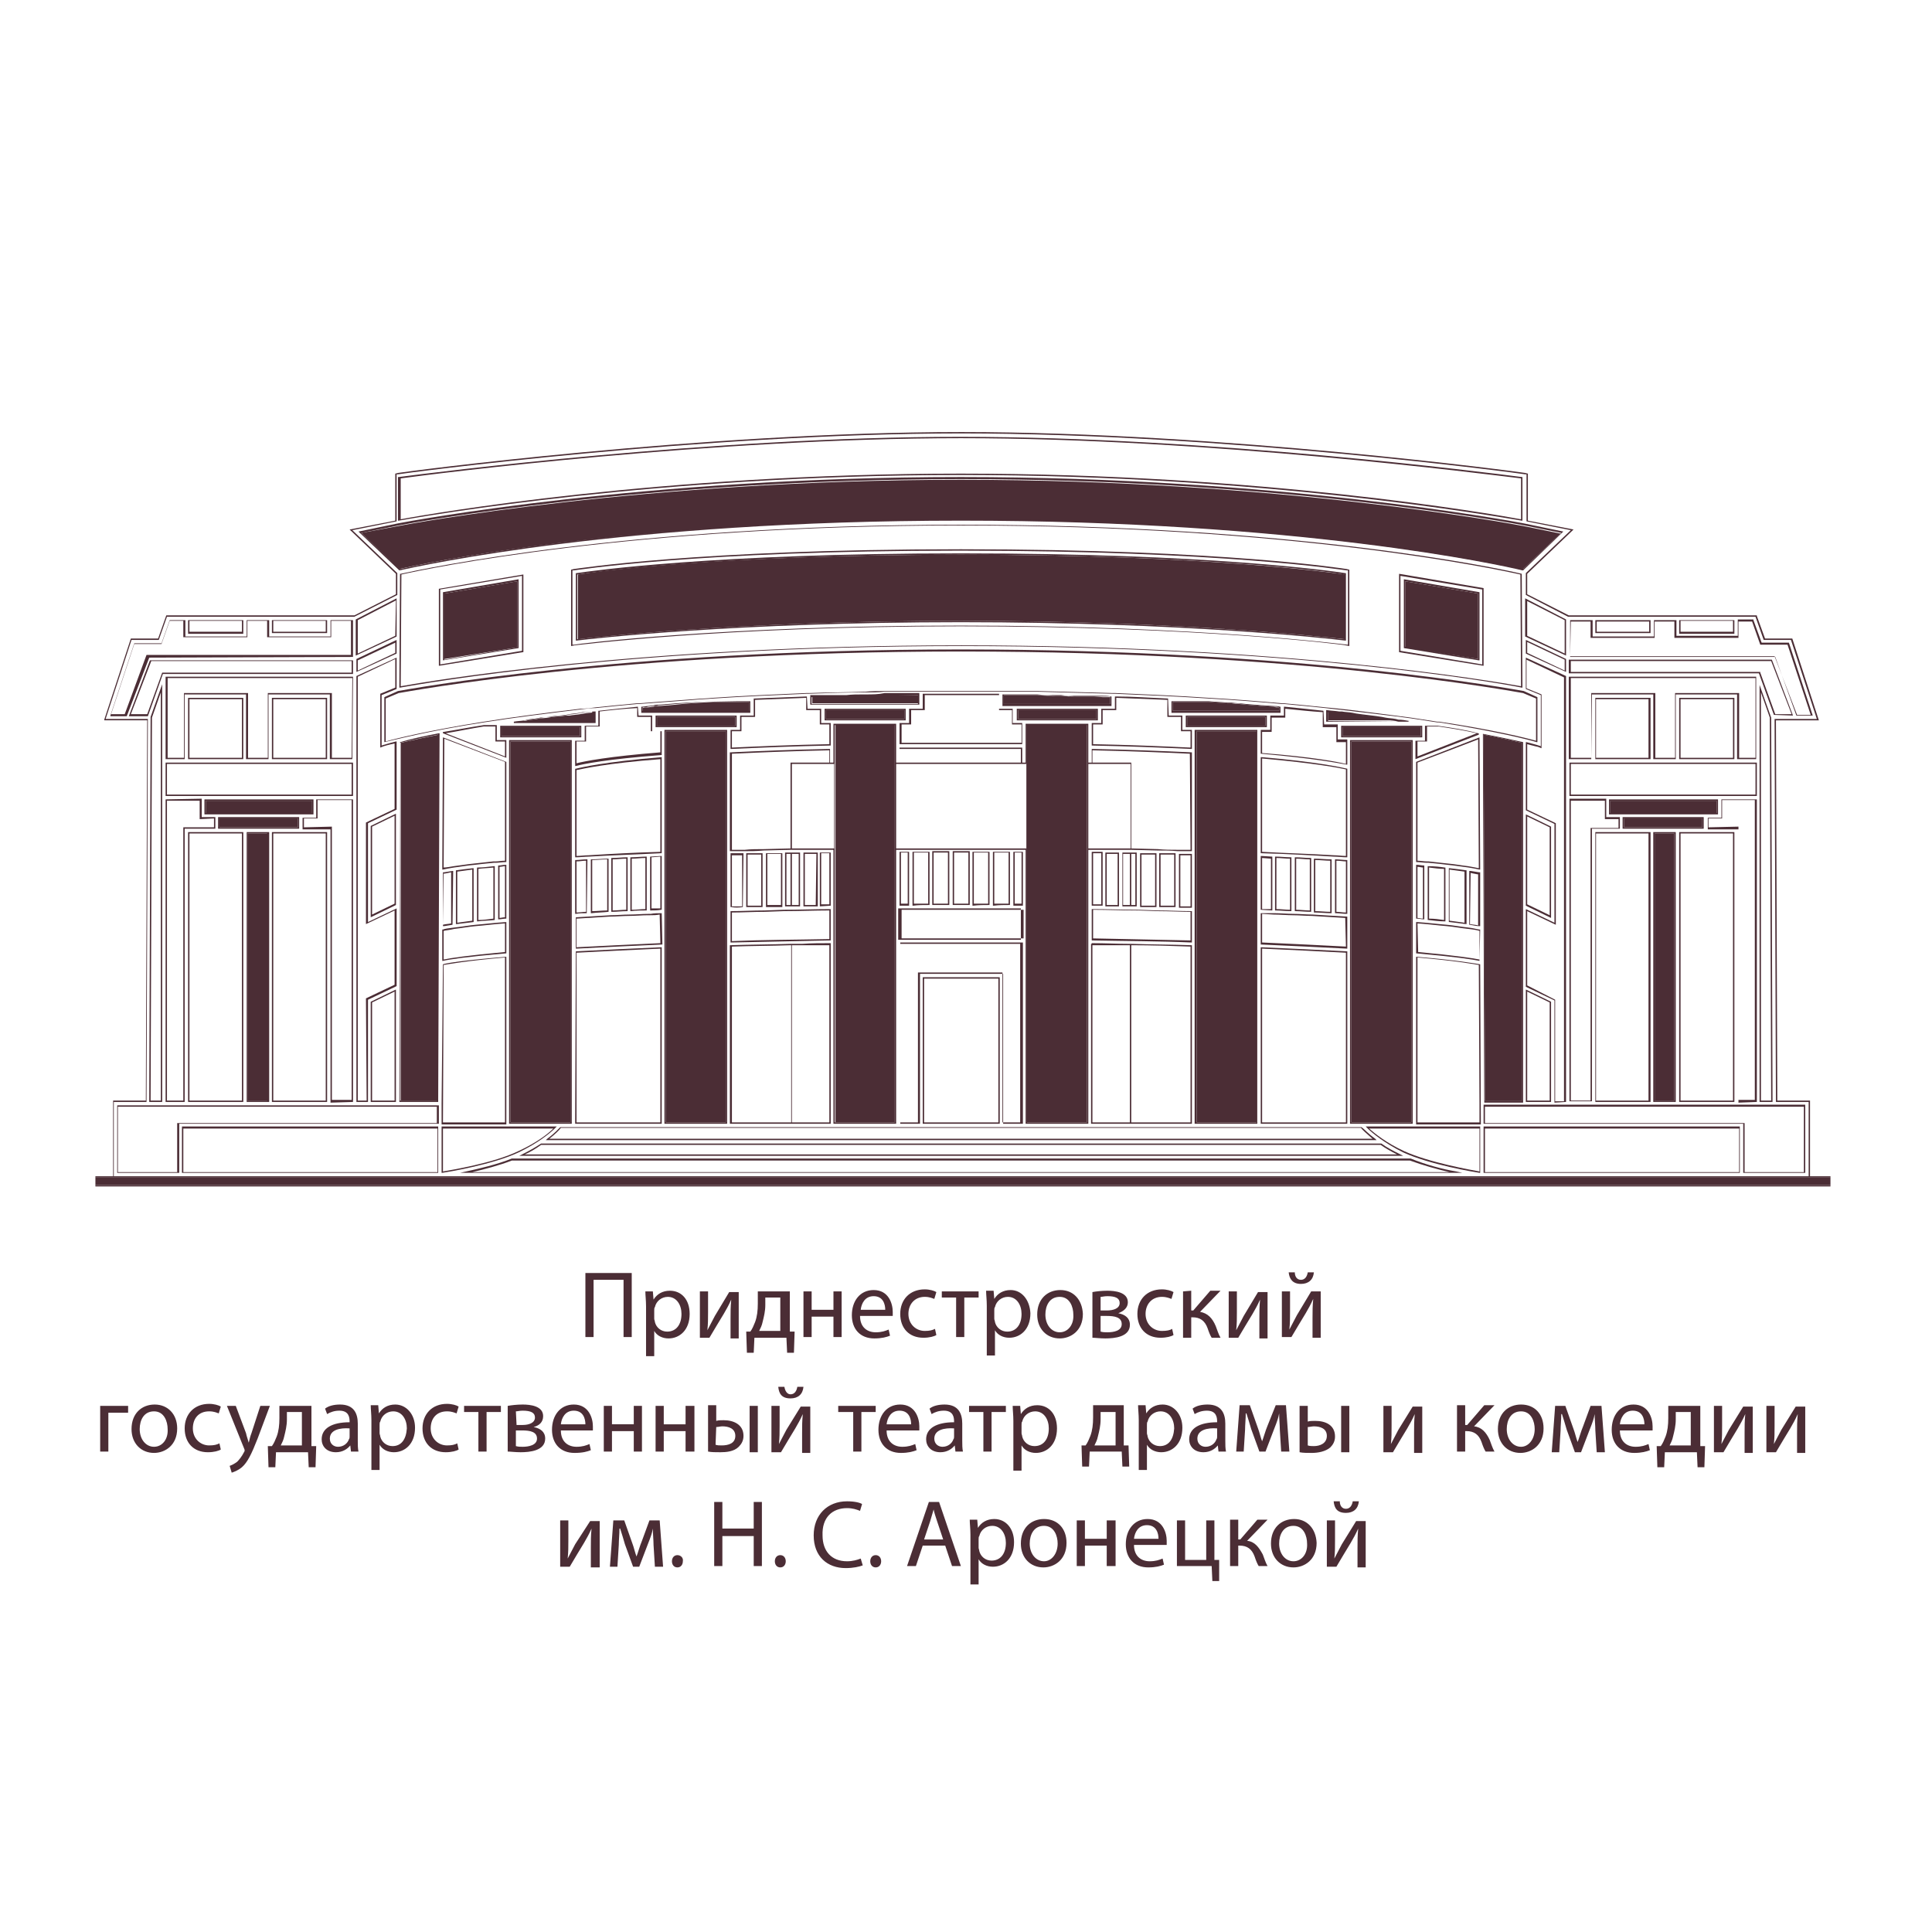 <svg xmlns="http://www.w3.org/2000/svg" viewBox="0 0 283.5 283.5" xml:space="preserve"><path fill="#4B2D35" d="M217.2 141.5c-.7-.1-3.3-.6-9.3-1.1h-.1V165h9.5l-.1-23.5zm-.1 23.2H208v-24.2c5.8.5 8.4 1 9 1.1l.1 20.3v2.8zM200.6 165.5c.8.8 2.5 2.2 5.3 3.6 3.9 1.8 10.5 2.9 11.2 3h.1v-6.8h-16.8l.2.2zm16.5.1v6.3c-1.1-.2-7.4-1.3-11.1-3-2.6-1.2-4.3-2.6-5.1-3.3h16.2zM26.7 172.1h37.6v-6.8H26.7v6.8zm.2-6.5h37.3v6.4H26.9v-6.4zM81.5 165.5l.2-.2H64.8v6.8h.1c.7-.1 7.4-1.2 11.2-3 2.9-1.4 4.6-2.8 5.4-3.6zM65 171.9v-6.3h16.2c-.8.8-2.5 2.1-5.1 3.3-3.7 1.8-10 2.8-11.1 3zM223.3 84.2C220 83.4 190 77 141 77s-79 6.5-82.2 7.2h-.1l-.1 16.6v.1h.1c3.4-.6 34.1-6.1 82.3-6.1 48.2 0 79 5.4 82.3 6.1h.1l-.1-16.7zm-82.2 10.5c-47.7 0-78.4 5.3-82.3 6l.1-16.4c3.6-.8 33.5-7.2 82.1-7.2s78.5 6.4 82.1 7.2l.1 16.4c-3.8-.7-34.5-6-82.1-6zM250 119.9h-11.9v1.7H250v-1.7zm-.2 1.5h-11.5v-1.3h11.5v1.3zM252.1 117.3h-16v2.2h16v-2.2zm-.2 2h-15.6v-1.8h15.6v1.8zM257.8 111.9h-27.5v4.9h27.5v-4.9zm-.2 4.7h-27.1v-4.5h27.1v4.5zM242.2 111.4v-9h-8.1v9h8.1zm-8-8.8h7.7v8.6h-7.7v-8.6zM254.5 111.4v-9h-8.1v9h8.1zm-7.9-8.8h7.7v8.6h-7.7v-8.6z"/><path fill="#4B2D35" d="M233.6 101.9h9v9.5h3.3v-9.5h9v9.5h2.8V99.3h-27.5v12.1h3.3l.1-9.5zm-.2 9.3h-2.9V99.5h27.1v11.7h-2.4v-9.5h-9.4v9.5h-2.9v-9.5h-9.4v9.5h-.1zM229.8 96.7l-5.9-2.8v2l5.9 2.7v-1.9zm-.2 1.7-5.5-2.6v-1.6l5.5 2.6v1.6zM223.9 119.5v13.4l3.7 1.8v-13.4l-3.7-1.8zm3.5 14.8-3.3-1.6v-12.9l3.3 1.6v12.9zM56.4 108.9c1.4-.3 6.2-1.6 14.6-2.9 4.4-.7 9.2-1.3 14.2-1.9.7-.1 1.5-.2 2.2-.2 1.9-.2 3.9-.4 6.1-.6h.3c2.6-.2 5.3-.4 8-.6.9-.1 1.8-.1 2.8-.2 4.5-.3 9.1-.5 13.8-.7h.3c2.7-.1 5.5-.2 8.3-.2.9 0 1.9 0 2.8-.1h22.4c3.8.1 7.5.2 11.1.3h.3c4.7.2 9.3.4 13.8.7 3.7.2 7.3.5 10.7.8h.3c2.2.2 4.2.4 6.1.6 3.5.4 7 .8 10.2 1.2.8.1 1.6.2 2.3.3l3.9.6h.3c8.2 1.3 13 2.5 14.3 2.9h.1v-6.6l-2-.9c-1.3-.2-32.4-6.1-82.6-6.1-50.2 0-81.3 5.9-82.6 6.1l-2 .9v6.6zm.2-6.4 1.9-.8c1.3-.2 32.3-6.1 82.5-6.1s81.2 5.9 82.5 6.1l1.9.8v6.2c-1.4-.4-6.2-1.6-14.2-2.8h-.3l-3.9-.6c-.8-.1-1.5-.2-2.3-.3-3.3-.4-6.7-.9-10.2-1.2-1.9-.2-3.9-.4-6.1-.6h-.3c-3.4-.3-7.1-.6-10.7-.8-4.4-.3-9-.5-13.7-.7h-.4c-3.6-.1-7.3-.2-11.1-.3h-22.4c-.9 0-1.9 0-2.8.1-2.8.1-5.6.1-8.3.2h-.4c-4.6.2-9.3.4-13.7.7-.9.1-1.8.1-2.8.2-2.7.2-5.4.4-8 .6h-.3c-2.2.2-4.2.4-6.1.6-.7.1-1.5.2-2.2.2-5.1.6-9.8 1.2-14.2 1.9-8.2 1.3-13 2.5-14.4 2.9v-6.3z"/><path fill="#4B2D35" d="M74.3 108.6h-1.4v-2.2H71c-2 .3-4 .7-5.9 1H65v.2l9.3 3.6v-2.6zm-.2 2.4-8.7-3.4c1.8-.3 3.7-.7 5.6-1h1.7v2.2h1.4v2.2zM85.5 104.5l-.5.1c-.5.1-1 .1-1.5.2l-.5.1c-.6.1-1.2.1-1.9.2-.6.1-1.2.2-1.8.2l-.5.1c-.5.1-1 .1-1.4.2l-.4.1c-.5.1-1.1.1-1.6.2v.2h12v-1.7h-.1c-.7 0-1.2.1-1.8.1zm1.6 1.3H76.6h.2l.4-.1c.5-.1 1-.1 1.4-.2l.5-.1c.6-.1 1.2-.2 1.8-.2.6-.1 1.2-.2 1.9-.2l.5-.1c.5-.1 1-.1 1.5-.2l.5-.1c.5-.1 1.1-.1 1.6-.2v1.4h.2zM99.2 103.2l-1.1.1c-.5 0-1 .1-1.5.1-.2 0-.5 0-.7.1l-.8.1c-.3 0-.6.1-.9.1h-.1v.9h16v-1.7h-5.5l-5.4.3zm10.7-.2v1.3H94.3v-.5c.3 0 .5 0 .8-.1l.8-.1c.2 0 .5 0 .7-.1.5 0 1-.1 1.5-.1l1.1-.1c1.8-.1 3.6-.3 5.4-.4l5.3.1zM127 101.9h-.4c-.8 0-1.6 0-2.4.1h-5.3v1.4h16v-1.7h-5.1c-.9.2-1.8.2-2.8.2zm7.7.1v1.3h-15.6v-1H124.2c.8 0 1.6 0 2.4-.1h.4c.9 0 1.9 0 2.8-.1l4.9-.1zM206.8 105.8c-.5-.1-1.1-.2-1.6-.2l-.4-.1c-.5-.1-1-.1-1.5-.2l-.5-.1c-1.2-.2-2.5-.3-3.8-.5l-.5-.1c-.5-.1-1.1-.1-1.6-.2h-.4c-.6-.1-1.2-.1-1.8-.2h-.1v1.7h12l.2-.1zm-11.9 0v-1.3c.6.1 1.1.1 1.6.2h.4c.5.1 1.1.1 1.6.2l.5.1c1.3.1 2.5.3 3.8.5l.5.1c.5.1 1 .1 1.5.2l.4.1h.2l-10.5-.1zM211 106.5h-1.9v2.2h-1.4v2.7l9.3-3.6v-.2h-.1c-1.8-.5-3.8-.8-5.9-1.1zm-3 4.5v-2.2h1.4v-2.2H211.1c2 .3 3.9.6 5.6 1L208 111zM207.8 126.9v7.9h.1c.4 0 .7.1 1 .1h.1V127h-.1c-.3 0-.7-.1-1.1-.1zm.2.3c.3 0 .6.1.8.1v7.5c-.3 0-.6-.1-.8-.1v-7.5zM209.5 127.1v7.9h.1c.8.1 1.6.2 2.4.2h.1v-7.9h-.1c-.7-.1-1.5-.2-2.5-.2zm.2.2c.8.1 1.5.2 2.2.2v7.5c-.7-.1-1.4-.2-2.2-.2v-7.5zM212.6 127.4v7.9h.1c.9.1 1.6.2 2.4.3h.1v-7.9h-.1c-.7-.1-1.5-.2-2.4-.3h-.1zm.1.2c.8.1 1.5.2 2.2.3v7.5c-.7-.1-1.4-.2-2.2-.3v-7.5zM215.6 127.8v7.9h.1c.5.1 1 .2 1.4.2h.1V128h-.1c-.2 0-.6-.1-1.3-.2h-.2zm.2.3c.6.1.9.2 1.1.2v7.5c-.3-.1-.7-.1-1.2-.2l.1-7.5zM217.1 108.2l-9.3 3.6v14.7h.1c.5 0 1 .1 1.4.1h.3c1.1.1 2 .2 2.8.3 1.1.1 2.2.3 3.1.4.6.1 1.2.2 1.6.3h.1l-.1-19.4zm-1.7 18.9c-.9-.1-1.9-.3-3.1-.4-.8-.1-1.7-.2-2.7-.3H209.3c-.4 0-.9-.1-1.3-.1v-14.4l8.9-3.4.1 18.9c-.5-.1-1-.2-1.6-.3zM146.7 164.9v-21.5h-11.3v21.5h11.3zm-11.1-21.3h10.9v21.1h-10.9v-21.1z"/><path fill="#4B2D35" d="M150.1 164.9v-26.6h-18v26.6h2.9v-22h12.2v22h2.9zm-15.4-22.2v22h-2.6v-26.2h17.6v26.2h-2.6v-22h-12.4zM108.1 105H96.2v1.7h11.9V105zm-.2 1.5H96.4v-1.3h11.5v1.3zM97.1 134c-.6 0-1.1 0-1.6.1h-.3c-1 0-1.9.1-2.8.1-1 0-1.9.1-2.8.1-1.6.1-3.2.2-5 .3h-.1v4.6h.1c3.8-.2 8-.4 12.5-.6h.1l-.1-4.6zm-.2 4.4c-4.4.2-8.5.4-12.3.6v-4.2c1.7-.1 3.4-.2 4.9-.3.9 0 1.9-.1 2.8-.1.9 0 1.9-.1 2.8-.1h.3c.5 0 .9 0 1.4-.1l.1 4.2zM97.1 125.6l-1.7.1v7.9h.1c.5 0 1 0 1.5-.1h.1v-7.9zm-.2 7.7h-1.3v-7.5l1.3-.1v7.6zM94.9 133.6v-7.9h-.1c-.7 0-1.5.1-2.2.1h-.1v7.9h.1c.7-.1 1.5-.1 2.3-.1zm-.2-.2c-.7 0-1.3.1-2 .1V126c.7 0 1.3-.1 2-.1v7.5zM92.1 133.7v-7.9H92c-.7 0-1.5.1-2.2.1h-.1v7.9h.1c.7 0 1.4-.1 2.3-.1zm-.2-.2c-.7 0-1.3.1-2 .1v-7.5c.6 0 1.3-.1 2-.1v7.5zM89.3 133.8V126h-.1c-.8 0-1.6.1-2.4.1h-.1v7.9h.1c.8-.1 1.6-.1 2.5-.2zm-.2-.2c-.7 0-1.5.1-2.2.1v-7.5c.7 0 1.5-.1 2.2-.1v7.5zM86.1 134l.1-7.9h-.1c-.6 0-1.1.1-1.6.1h-.1v7.9h.1c.5-.1 1.1-.1 1.6-.1zm-1.5-7.6c.5 0 .9-.1 1.4-.1v7.5c-.5 0-.9.1-1.4.1v-7.5zM97.1 111.1c-8.4.7-11.8 1.5-12.6 1.7h-.1v13h.1c.6 0 1.3-.1 1.9-.1 3.3-.2 6.8-.3 10.6-.5h.1v-14.1zm-.2 13.9c-3.7.1-7.3.3-10.5.5-.6 0-1.2.1-1.8.1V113c1-.2 4.4-1 12.3-1.6V125zM84.5 139.6l-.1 25.3h12.7V139H97c-4.5.2-8.7.4-12.5.6zm12.4 25.1H84.6v-24.9c3.8-.2 7.9-.4 12.3-.6v25.5zM106.7 164.9v-57.8h-9.2v57.8h9.2zm-9-57.6h8.8v57.4h-8.8v-57.4zM132.9 104H121v1.7h11.9V104zm-.2 1.5h-11.5v-1.3h11.5v1.3zM121.9 133.4c-2.4 0-4.6.1-6.9.1l-2.8.1c-1.7 0-3.3.1-4.9.1h-.1v4.6h.1c4.7-.1 9.5-.2 14.5-.3h.1v-4.6zm-.2 4.4c-4.9.1-9.7.1-14.3.3v-4.2c1.5 0 3.1-.1 4.8-.1l2.8-.1c2.2 0 4.5-.1 6.7-.1v4.2zM119 125.1h-1.1v7.9h2.1v-7.9h-1zm.7 7.7h-1.6v-7.5H119.8l-.1 7.5zM117.4 133v-7.9h-2.2v7.9h2.2zm-1.4-.2h-.6v-7.5h.6v7.5zm1.2-7.5v7.5h-1v-7.5h1zM112.4 125.2v7.9h2.4v-7.9h-2.4zm2.2 7.6h-2v-7.5h2v7.5zM111.9 133.1v-7.9H109.5v7.9h2.4zm-.2-.2h-2v-7.5h2v7.5zM109 133.1l.1-7.9H107.2v7.9h.1c.5.1 1.1.1 1.7 0zm-1.6-7.6h1.5v7.5h-1.5v-7.5zM161.8 102.1h-4c-.7 0-1.4 0-2.1-.1h-.7c-.9 0-1.9 0-2.8-.1h-5.1v1.7h16v-1.4h-.1c-.4-.1-.8-.1-1.2-.1zm1.1 1.2h-15.6V102h4.9c.9 0 1.9 0 2.8.1h.7c.7 0 1.4 0 2.1.1h5.1v1.1zM161.1 104h-11.9v1.7h11.9V104zm-.2 1.5h-11.5v-1.3h11.5v1.3zM150.1 125h-1.4v7.9h1.4V125zm-.2 7.6h-1v-7.5h1v7.5zM148.2 132.8V125h-2.5v7.9h.1c.8-.1 1.5-.1 2.4-.1zm-.2-.2h-2.1v-7.5h2.1v7.5zM139.3 132.8v-7.9h-2.5v7.9h2.5zm-.2-.2H137v-7.5h2.1v7.5zM139.8 124.9v7.9h2.5v-7.9h-2.5zm2.3 7.7H140v-7.5h2.1v7.5zM145.2 132.8V125h-2.5v7.9h.1c.8-.1 1.6-.1 2.4-.1zm-.2-.2h-2.1v-7.5h2.1v7.5zM136.4 132.8V125h-2.5v7.9h.1c.7-.1 1.5-.1 2.4-.1zm-.2-.2h-2.1v-7.5h2.1v7.5zM132 125v7.9h1.4V125H132zm1.2 7.6h-1v-7.5h1v7.5zM150.1 133.3h-18.3v4.6h18v-4.6h.3zm-.2 4.4h-17.6v-4.2h17.9v4.2h-.3zM186.9 103.6l-1.5-.1c-.5 0-.9-.1-1.4-.1l-1.2-.1c-.7-.1-1.4-.1-2.1-.2h-.6c-.9-.1-1.8-.1-2.7-.2h-5.5v1.7h16v-.9h-.1c-.3-.1-.6-.1-.9-.1zm.8.7h-15.6V103h5.3c.9.1 1.8.1 2.7.2h.6c.7 0 1.4.1 2.1.2l1.2.1c.5 0 1 .1 1.4.1l1.5.1c.3 0 .6 0 .8.1v.5zM185.9 105H174v1.7h11.9V105zm-.2 1.5h-11.5v-1.3h11.5v1.3zM174.9 125.3H173v7.9H174.9v-7.9zm-.2 7.7h-1.5v-7.5h1.5v7.5zM172.5 133.1v-7.9H170.1v7.9h2.4zm-.2-.2h-2v-7.5h2v7.5zM167.3 125.2v7.9h2.4v-7.9h-2.4zm2.2 7.7h-2v-7.5h2v7.5zM162.2 125.1v7.9h2v-7.9h-2zm1.8 7.7h-1.6v-7.5h1.6v7.5zM161.8 132.9V125h-1.6v7.9h1.6zm-.2-.2h-1.2v-7.5h1.2v7.5zM174.9 133.7c-1.7 0-3.3-.1-5-.1l-2.8-.1c-2.2 0-4.5-.1-6.8-.1h-.1v4.6h.1c5 .1 9.9.1 14.5.3h.1v-4.6zm-.2 4.3c-4.6-.1-9.4-.2-14.3-.3v-4.2c2.2 0 4.5.1 6.7.1l2.8.1c1.7 0 3.3.1 4.8.1v4.2z"/><path fill="#4B2D35" d="M174.9 110.4c-4.5-.2-9.4-.4-14.6-.5h-.1v2h-.5v-5.7h-9.2v5.7h-.5v-2.2h-18v2.2h-.5v-5.7h-9.2v5.7h-.5v-2h-.1c-5.3.1-10.2.3-14.5.5h-.1v14.5h2.1c.9 0 1.9 0 2.8-.1l4-.1h6.3v40.2h9.2v-40.2h19v40.2h9.2v-40.2h6.2l4 .1c1 0 1.9 0 2.9.1h2.1v-14.5zm-58.9 1.5v12.6l-3.9.1c-1 0-1.9 0-2.8.1h-1.9v-14.1c4.3-.2 9.2-.4 14.3-.5v1.8H116zm6.4 12.6H116.2v-12.4H122.4v12.4zm8.9-12.6v52.8h-8.8V106.4h8.8v5.5zm.9-2h17.6v2H132v-2h.2zm18.3 14.6h-19v-12.4h19.1v12.4h-.1zm9-12.6v52.8h-8.8V106.4h8.8v5.5zm6.4.5v12.1H159.7v-12.4h6.2v.3zm8.8 12.3h-1.9c-.9 0-1.9 0-2.9-.1l-3.9-.1v-12.6h-5.7v-1.8c5.2.1 10 .3 14.3.5l.1 14.1z"/><path fill="#4B2D35" d="M165.9 164.9h9v-26.2h-.1c-2.9-.1-5.8-.1-8.8-.2h-.2c-1.8 0-3.7-.1-5.5-.1h-.1v.1h-.1v26.4h5.8zm.1-22.2v-4c3 0 5.9.1 8.7.2v25.8H166v-22zm-5.7 22v-26h5.5v26h-5.5zM184.5 164.9v-57.8h-9.2v57.8h9.2zm-8.9-57.6h8.8v57.4h-8.8v-57.4zM197.7 126.2c-.6 0-1.2-.1-1.7-.1h-.1v7.9h.1c.5 0 1.1.1 1.6.1h.1v-7.9zm-.2 7.7c-.5 0-1-.1-1.4-.1v-7.5c.5 0 1 .1 1.4.1v7.5zM195.4 134v-7.9h-.1c-.8 0-1.6-.1-2.4-.1h-.1v7.9h.1c.8 0 1.6.1 2.4.1h.1zm-.2-.2c-.7 0-1.5-.1-2.2-.1v-7.5c.8 0 1.5.1 2.2.1v7.5zM192.4 133.8v-7.9h-.1c-.7 0-1.4-.1-2.2-.1h-.1v7.9h.1c.7 0 1.5.1 2.3.1zm-.2-.2c-.6 0-1.3-.1-2-.1V126c.7 0 1.3.1 2 .1v7.5zM189.5 133.7v-7.9h-.1c-.7 0-1.4-.1-2.2-.1h-.1v7.9h.1c.7 0 1.5.1 2.3.1zm-.2-.2c-.6 0-1.3-.1-2-.1v-7.5c.7 0 1.3.1 2 .1v7.5zM186.7 133.6v-7.9l-1.7-.1v7.9l1.7.1zm-.2-.2h-1.3v-7.5l1.3.1v7.4zM197.7 134.5c-1.9-.1-3.5-.2-5.1-.3-.9 0-1.9-.1-2.8-.1-.9 0-1.9-.1-2.8-.1h-2v4.6h.1c4.5.2 8.7.4 12.5.6h.1v-4.7zm-.2 4.4c-3.8-.2-7.9-.4-12.3-.6v-4.2l1.7.1c1 0 1.9.1 2.8.1 1 0 1.9.1 2.8.1 1.6.1 3.2.2 4.9.3l.1 4.2zM197.7 112.8c-.9-.2-4.4-1-12.6-1.7h-.1v14.1h.1c3.8.1 7.3.3 10.6.5.7 0 1.3.1 1.9.1h.1v-13zm-.2 12.8c-.6 0-1.2-.1-1.8-.1-3.2-.2-6.8-.3-10.5-.5v-13.7c7.9.7 11.4 1.4 12.3 1.6v12.7zM197.7 139.6c-3.9-.2-8.1-.4-12.6-.6h-.1v25.9h12.7v-25.3zm-.2 25.1h-12.3v-25.5c4.4.2 8.6.4 12.3.6v24.9zM208.7 106.5h-11.9v1.7h11.9v-1.7zm-.2 1.5H197v-1.3h11.5v1.3z"/><path fill="#4B2D35" d="M194.2 104.3c-1.8-.2-3.6-.4-5.7-.6h-.1v1.3h-2v2.1H185v3.5h.1c7.9.7 11.4 1.4 12.5 1.6h.1v-3.7h-1.4v-2.2h-2l-.1-2zm1.9 2.4v2.2h1.4v3.2c-1.2-.3-4.7-1-12.3-1.6v-3.1h1.4v-2.1h2V104c2 .2 3.8.4 5.5.5v2.2h2zM171.4 102.5c-2.6-.1-5.2-.3-7.7-.3h-.1v1.8h-2v2.1h-1.4v3.3h.1c5.3.1 10.1.3 14.5.5h.1v-2.8h-1.4V105h-2l-.1-2.5zm1.9 2.7v2.1h1.4v2.4c-4.3-.2-9.2-.4-14.3-.5v-2.9h1.4v-2.1h2v-1.8c2.4.1 5 .2 7.5.3v2.5h2zM146.6 101.8h-11.2v2.2h-2v2.1H132v3.1h18v-3.1h-1.4V104h-2v-2.2zm1.9 2.4v2.1h1.4v2.7h-17.6v-2.7h1.4v-2.1h2V102h10.9v2.2h1.9zM118.4 102.2c-2.5.1-5.1.2-7.7.3h-.1v2.5h-2v2.1h-1.4v2.8h.1c4.4-.2 9.3-.4 14.5-.5h.1v-3.3h-1.4V104h-2l-.1-1.8zm1.9 2v2.1h1.4v2.9c-5.2.1-10 .3-14.3.5v-2.4h1.4v-2.1h2v-2.5c2.6-.1 5.1-.2 7.5-.3v1.8h2zM93.6 103.7c-2.1.2-3.9.4-5.7.6h-.1v2.2h-2v2.2h-1.4v3.7h.1c1.1-.3 4.6-1 12.5-1.6h.1v-3.5h-1.4V105h-2l-.1-1.3zm1.9 1.5v2.1h1.4v3.1c-7.6.6-11.1 1.3-12.3 1.6v-3.2H86v-2.2h2v-2.2c1.7-.2 3.5-.4 5.5-.5v1.3h2zM74.3 111.8l-9.3-3.6-.1 19.4h.1c.4-.1 1-.2 1.6-.3.9-.1 1.9-.3 3.1-.4.8-.1 1.7-.2 2.8-.3h.3c.4 0 .9-.1 1.4-.1h.1v-14.7zm-.2 14.5c-.5 0-.9.1-1.3.1h-.4c-1 .1-1.9.2-2.7.3-1.1.1-2.2.3-3.1.4-.6.1-1.1.2-1.5.2l.1-18.9 8.9 3.4v14.5zM66.4 135.7l.1-7.9h-.1c-.7.1-1.1.2-1.3.2H65v7.9h.1c.2 0 .6-.1 1.3-.2zm-1.3-7.5c.2 0 .6-.1 1.1-.2v7.5c-.5.1-.9.1-1.2.2l.1-7.5zM69.5 135.3v-7.9h-.1c-.9.1-1.7.2-2.4.3h-.1v7.9h.1c.8-.1 1.6-.2 2.5-.3zm-.2-.2c-.8.1-1.5.2-2.2.3v-7.5c.7-.1 1.4-.2 2.2-.3v7.5zM72.6 135v-7.9h-.1c-.9.1-1.7.2-2.4.2H70v7.9h.1c.8-.1 1.6-.1 2.5-.2zm-.2-.2c-.8.1-1.5.2-2.2.2v-7.5c.6-.1 1.4-.1 2.2-.2v7.5zM74.3 126.9c-.5 0-.8.1-1.1.1h-.1v7.9h.1c.3 0 .7-.1 1-.1h.1v-7.9zm-.2 7.7c-.3 0-.6.1-.8.1v-7.5c.3 0 .6-.1.8-.1v7.5z"/><path fill="#4B2D35" d="M85.3 106.5H73.4v1.7h11.9v-1.7zm-.2 1.5H73.6v-1.3h11.5v1.3zM74.3 135.3c-1.7.1-3.2.3-4.5.4-1.1.1-2.1.3-3.1.4-.9.1-1.5.2-1.7.3h-.1v4.6h.1c.8-.2 3.4-.6 9.2-1.1h.1v-4.6zm-.2 4.4c-5.5.5-8.1.9-9 1.1v-4.2c.3-.1.8-.1 1.6-.3 1-.1 2-.3 3.1-.4 1.3-.1 2.7-.3 4.3-.4v4.2zM83.9 108.6h-9.2v56.3h9.2v-56.3zm-.2 56.1h-8.8v-55.9h8.8v55.9zM199.8 165.4H82.2c-.2.2-.8.9-1.9 1.7l-.2.2H202l-.2-.2c-1.1-.8-1.7-1.5-2-1.7zm-119.2 1.7c.9-.7 1.5-1.3 1.7-1.6h117.4c.2.3.8.8 1.7 1.6H80.6zM207.3 108.6h-9.2v56.3h9.2v-56.3zm-.2 56.1h-8.8v-55.9h8.8v55.9zM217.1 141l.1-4.6h-.1c-.2 0-.8-.2-1.7-.3-1-.1-2-.3-3.1-.4-1.3-.1-2.8-.3-4.4-.4h-.1v4.6h.1c5.7.5 8.3.9 9.2 1.1zm-9.1-5.5c1.6.1 3 .3 4.3.4 1.1.1 2.1.3 3.1.4.9.1 1.4.2 1.7.3v4.2c-1-.2-3.6-.6-9-1.1l-.1-4.2zM58.1 132.8v-13.4l-3.7 1.8v13.4l3.7-1.8zm-3.5-11.5 3.3-1.6v12.9l-3.3 1.6v-12.9zM58.2 95.9v-2l-5.9 2.8v1.9l5.9-2.7zm-.2-.1-5.5 2.6v-1.5l5.5-2.6v1.5zM43.9 119.9H32v1.7h11.9v-1.7zm-.2 1.5H32.2v-1.3h11.5v1.3zM46 117.3H30v2.2h16v-2.2zm-.2 2H30.2v-1.8h15.6v1.8zM51.8 111.9H24.3v4.9h27.5v-4.9zm-.2 4.7H24.5v-4.5h27.1v4.5zM27.6 102.4v9h8.1v-9h-8.1zm7.9 8.8h-7.7v-8.6h7.7v8.6zM39.9 102.4v9H48v-9h-8.1zm7.9 8.8h-7.7v-8.6h7.7v8.6z"/><path fill="#4B2D35" d="M51.8 99.3H24.3v12.1h2.8v-9.5h9v9.5h3.3v-9.5h9v9.5h3.3l.1-12.1zm-.2 11.9h-2.9v-9.5h-9.4v9.5h-2.9v-9.5H27v9.5h-2.4V99.5h27.1l-.1 11.7zM24.3 117.3v44.4h2.8v-40.1h4.5v-1.7h-2v-2.7l-5.3.1zm7.1 2.8v1.3h-4.5v40.1h-2.4v-44h4.8v2.7l2.1-.1z"/><path fill="#4B2D35" d="M35.7 122.1h-8.1v39.6h8.1v-39.6zm-.2 39.4h-7.7v-39.2h7.7v39.2zM39.5 161.7v-39.6h-3.3v39.6h3.3zm-3.2-39.4h2.9v39.2h-2.9v-39.2zM48 122.1h-8.1v39.6H48v-39.6zm-.2 39.4h-7.7v-39.2h7.7v39.2z"/><path fill="#4B2D35" d="M51.8 161.7v-44.4h-5.4v2.7h-2v1.7h4.1v40.1l3.3-.1zm-7.2-40.3v-1.3h2v-2.7h5v44h-2.9v-40.1l-4.1.1zM54 146.7l4.2-2v-11.4l-4.2 2v-14.5l4.2-2v-10h-.1c-1.2.3-1.7.5-1.8.5l-.3.1V102l2.2-.9v-4.6l-5.9 2.7v62.5H54v-15zm-.2 14.8h-1.3V99.3l5.5-2.6v4.2l-2.2.9v7.9l.5-.2s.6-.2 1.6-.4v9.6l-4.2 2v14.9l4.2-2v10.9l-4.2 2 .1 15z"/><path fill="#4B2D35" d="M58.1 161.7v-16.5l-3.7 1.8v14.7h3.7zm-3.5-14.6 3.3-1.6v16h-3.3v-14.4zM58.7 108.9l-.1 52.8h5.7l.2-54v-.1h-.1c-2.1.4-4 .8-5.7 1.3zm5.4 52.6h-5.4V109c1.7-.4 3.5-.8 5.6-1.2l-.2 53.7zM65 141.5l-.2 20.5v3h9.5v-24.6h-.1c-6 .5-8.6.9-9.2 1.1zm9.1 23.2H65l.1-23.1c.6-.1 3.2-.6 9-1.1v24.2zM79.4 167.8c-.9.6-1.8 1.1-2.8 1.6l-.4.2h129.7l-.4-.2c-1-.5-2-1-2.8-1.6H79.4zm123.2.2c.7.5 1.6 1 2.4 1.4H77c.9-.4 1.7-.9 2.4-1.4h123.2zM223.5 108.9c-1.8-.4-3.7-.8-5.8-1.2h-.1l.2 54v.1h5.7v-52.9zm-.2 52.6h-5.4l-.2-53.7c2 .4 3.9.8 5.6 1.2v52.5zM223.9 161.7h3.7V147l-3.7-1.8v16.5zm.2-16.2 3.3 1.6v14.4h-3.3v-16z"/><path fill="#4B2D35" d="M229.8 161.7V99.2l-5.9-2.7v4.6l2.2.9v7.5l-.3-.1s-.6-.2-1.8-.5h-.1v10l4.2 2v14.5l-4.2-2v11.4l4.2 2v15l1.7-.1zm-5.7-17.1v-10.9l4.2 2v-14.9l-4.2-2v-9.6c1.1.3 1.6.4 1.6.4l.5.2v-7.9l-2.2-.9v-4.2l5.5 2.6v62.2h-1.3v-14.9l-4.1-2.1zM233.6 121.6h4.1v-1.7h-2v-2.7h-5.4v44.4h3.3v-40zm-.2 39.9h-2.9v-44h5v2.7h2v1.3h-4.1v40z"/><path fill="#4B2D35" d="M234.1 161.7h8.1v-39.6h-8.1v39.6zm.1-39.4h7.7v39.2h-7.7v-39.2zM245.9 161.7v-39.6h-3.3v39.6h3.3zm-3.1-39.4h2.9v39.2h-2.9v-39.2zM254.5 122.1h-8.1v39.6h8.1v-39.6zm-.2 39.4h-7.7v-39.2h7.7v39.2z"/><path fill="#4B2D35" d="M257.8 161.7v-44.4h-5.2v2.7h-2v1.7h4.5v40.1l2.7-.1zm-7.1-40.3v-1.3h2v-2.7h4.8v44h-2.4v-40.1l-4.4.1zM258.2 161.7h1.9l-.2-56.4-1.7-4.8v61.2zm.2-60.1 1.3 3.7.2 56.2h-1.5v-59.9z"/><path fill="#4B2D35" d="m260.3 104.9 2.8.1-3.1-8.2h-29.8v2h27.9l2.2 6.1zM230.5 97h29.4l3 7.8h-2.4l-2.2-6.1v-.1h-27.8V97z"/><path fill="#4B2D35" d="M263.6 105h2.4l-3.5-10.7h-4l-1.2-3.3v-.1H255v2.4h-9V91h-3.3v2.4h-9V91h-3.3v5.4h30.1l3.1 8.6zm-33.1-13.8h2.9v2.4h9.4v-2.4h2.9v2.4h9.4v-2.4h2l1.2 3.4h4l3.4 10.3h-2l-3.3-8.6h-30l.1-5.1z"/><path fill="#4B2D35" d="M242.2 91h-8.1v1.9h8.1V91zm-.2 1.7h-7.7v-1.5h7.7v1.5zM254.5 91h-8.1v2h8.1v-2zm-.2 1.7h-7.7v-1.6h7.7v1.6zM229.8 96.2v-5.3l-6-3.1v5.6l6 2.8zm-.2-5.2v4.9l-5.5-2.6v-5.1l5.5 2.8zM141 69.7c44.5 0 78.6 6.1 82.3 6.7h.1V70h-.1c-4.6-.6-46-5.9-82.4-5.9S63.1 69.4 58.5 70h-.1v6.4h.1c4-.7 38.1-6.7 82.5-6.7zm-82.2.5c5-.7 46.1-5.9 82.2-5.9 36.2 0 77.2 5.3 82.2 5.9v6c-4.3-.8-38.2-6.7-82.2-6.7-44.1 0-78 5.9-82.2 6.7v-6z"/><path fill="#4B2D35" d="M58.6 83.7c3.2-.7 33-7.3 82.4-7.3s79.2 6.5 82.4 7.3h.1l5.9-5.7-5.8-1.2c-1.5-.3-36.2-6.8-82.6-6.8s-81.1 6.5-82.6 6.8L52.6 78l6 5.7zm-.1-6.6c1.5-.3 36.2-6.8 82.6-6.8s81.1 6.5 82.6 6.8l5.4 1.1-5.6 5.3c-3.5-.8-33.3-7.3-82.4-7.3s-78.9 6.5-82.4 7.3L53 78.2l5.5-1.1zM58.2 93.4v-5.6l-6 3.1v5.3l6-2.8zm-.2-.1-5.5 2.6V91l5.6-2.9-.1 5.2zM48 91h-8.1v1.9H48V91zm-.2 1.7h-7.7v-1.6h7.7v1.6zM35.7 91h-8.1v2h8.1v-2zm-.2 1.7h-7.7v-1.6h7.7v1.6z"/><path fill="#4B2D35" d="M51.8 96.4V91h-3.3v2.4h-9V91h-3.3v2.4h-9V91h-2.3l-1.2 3.4h-4L16.2 105v.1h2.4l3.3-8.6 29.9-.1zm-33.5 8.4h-2l3.4-10.3h4l1.2-3.4h2v2.4h9.4v-2.4h2.9v2.4h9.4v-2.4h2.9v5h-30l-3.2 8.7z"/><path fill="#4B2D35" d="M23.9 98.9h27.9v-2H22l-3.1 8.2h2.8l2.2-6.2zm-4.7 5.9 3-7.8h29.4v1.7H23.8l-2.2 6.1h-2.4z"/><path fill="#4B2D35" d="M21.9 161.7h1.9v-61.3l-1.7 4.8-.2 56.5zm.4-56.4 1.3-3.7v59.9h-1.5l.2-56.2zM17.2 172.1h9.1v-7.2h38.1v-2.7H17.2v9.9zm.1-9.7h46.8v2.4H26v7.2h-8.7v-9.6zM207 170H75.1c-2.2.9-4.9 1.5-6.7 1.9l-.9.2h147.1l-.9-.2c-1.9-.3-4.5-1-6.7-1.9zm-66 2H69.3c1.7-.4 4-1 5.8-1.7h131.8c1.9.7 4.1 1.3 5.8 1.7H141zM217.7 172.1h37.6v-6.8h-37.6v6.8zm.2-6.5h37.3v6.4h-37.3v-6.4z"/><path fill="#4B2D35" d="M217.7 164.9h38.1v7.2h9.1v-10h-47.2v2.8zm.2-2.5h46.8v9.6H256v-7.2h-38.1v-2.4zM141 80.6c-38.8 0-56.6 2.9-56.8 2.9l-.4.1v11.2l.5-.1c.2 0 21.6-2.8 56.6-2.8s56.4 2.7 56.6 2.8l.5.1V83.6l-.4-.1s-17.8-2.9-56.6-2.9zm57 14h-.3c-.2 0-21.6-2.8-56.7-2.8-35 0-56.5 2.7-56.7 2.8H84V83.7h.2c.2 0 17.9-2.9 56.7-2.9s56.6 2.9 56.7 2.9h.2v10.9h.2z"/><path fill="#4B2D35" d="M141 81.2c-36.4 0-54.4 2.6-56.4 2.9h-.1V94h.1c2.3-.3 23.7-2.7 56.4-2.7 32.6 0 54 2.4 56.4 2.7h.1v-9.9h-.1c-1.9-.3-19.9-2.9-56.4-2.9zm56.3 12.6c-2.8-.3-24.1-2.7-56.3-2.7s-53.4 2.4-56.3 2.7v-9.5C87 84 105 81.4 141 81.4c35.9 0 54 2.5 56.3 2.9v9.5zM64.4 97.7l12.3-2h.1V84.3l-12.4 2.1v11.3zm.2-11.2 12-2v11l-12 2v-11z"/><path fill="#4B2D35" d="m65 96.9 11.1-1.8V85L65 86.9v10zm.2-9.8 10.7-1.8V95l-10.7 1.8v-9.7zM205.3 95.7l12.4 2V86.3l-12.4-2.1v11.5zm.2-11.2 12 2v11l-12-2v-11z"/><path fill="#4B2D35" d="m206 95.1 11 1.8h.1v-10L206 85v10.1zm.2-9.8 10.7 1.8v9.6l-10.7-1.8v-9.6z"/><path fill="#4B2D35" d="M265.6 172.6v-11.1h-4.8l-.2-55.8h6.3l-3.9-12h-4l-1.2-3.3v-.1h-27.6l-6.1-3.1v-3l6.8-6.5-6.7-1.3v-6.9l-.4-.1c-.4-.1-44.5-6-82.7-6s-82.3 5.9-82.7 6l-.4.1v6.9l-6.7 1.3 6.8 6.5v3L52 90.3H24.4l-1.2 3.4h-4l-3.9 11.9v.1h6.3l-.2 55.8h-4.8v11.1H14v.2h254.6v-.2h-3zm-.2 0H16.7v-10.9h4.8l.2-56.1v-.1h-6.2l3.8-11.6h4l1.2-3.4H52l6.3-3.2v-3.2l-6.6-6.3 6.5-1.3v-6.9h.2c.4-.1 44.5-6 82.7-6s82.3 5.9 82.7 6h.2v6.9l6.5 1.3-6.6 6.3v3.2l6.2 3.2h27.5l1.2 3.4h4l3.8 11.6h-6.2l.2 56.1v.1h4.8v10.9zM14 174v.1h254.6v-.2H14z"/><path fill="#4B2D35" d="M121.9 132.9v-7.8h-1.6v7.9l1.6-.1zm-.2-.2h-1.2v-7.5h1.2v7.5zM165.9 133h.9v-7.9H164.7v7.9H165.9zm.1-7.7h.6v7.5h-.6v-7.5zm-1.2 7.5v-7.5h1v7.5h-1zM116.2 164.9h5.7v-26.5h-.1c-1.4 0-2.7 0-4.1.1H116c-3 .1-5.9.1-8.8.2h-.1v26.2H116.2zm0-22v-4.2h5.5v26h-5.5v-21.8zm-8.8-4c2.8-.1 5.7-.1 8.7-.2v26h-8.7v-25.8zM92.7 196.2v-9.4h-6.8v9.4h1.2v-8.4h4.4v8.4zM96 199v-3.7c.4.7 1.2 1.1 2.1 1.1 1.6 0 3.1-1.2 3.1-3.6 0-2.1-1.2-3.4-2.9-3.4-1.1 0-1.9.5-2.4 1.3l-.1-1.2h-1.1c0 .6.1 1.3.1 2.2v7.3H96zm0-6.7c0-.2 0-.4.1-.5.2-.9 1-1.5 1.9-1.5 1.3 0 2 1.2 2 2.5 0 1.6-.8 2.6-2.1 2.6-.9 0-1.6-.6-1.8-1.4 0-.2-.1-.3-.1-.5v-1.2zM103.9 189.5h-1.2v6.8h1.4c.7-1.2 1.5-2.5 2.1-3.5.4-.7.7-1.2 1.1-2.1-.1 1.1-.1 1.7-.1 2.8v2.9h1.2v-6.8H107l-2.1 3.5c-.4.8-.7 1.3-1.1 2.1.1-1 .1-1.6.1-2.7v-3zM111.2 189.5v1.8c0 1-.1 1.9-.4 2.7-.2.5-.4 1-.7 1.4h-.6l.1 3.1h1l.1-2.2h4.7l.1 2.2h1l.1-3.1h-.7v-5.9h-4.7zm3.3 5.8h-3.1c.2-.4.4-.8.5-1.3.2-.8.4-1.6.4-2.5v-1.1h2.2v4.9zM122.3 196.2h1.2v-6.7h-1.2v2.7h-3.2v-2.7h-1.2v6.7h1.2v-3h3.2zM131 192.5c0-1.2-.6-3.2-2.8-3.2-2 0-3.2 1.6-3.2 3.7 0 2 1.2 3.4 3.3 3.4 1.1 0 1.8-.2 2.3-.4l-.2-.9c-.5.2-1 .4-1.9.4-1.2 0-2.3-.7-2.3-2.4h4.8v-.6zm-4.7-.3c.1-.9.6-2 1.9-2 1.4 0 1.7 1.2 1.7 2h-3.6zM135.7 190.3c.7 0 1.1.2 1.4.3l.3-1c-.3-.2-1-.4-1.7-.4-2.2 0-3.6 1.5-3.6 3.6s1.3 3.5 3.4 3.5c.9 0 1.6-.2 1.9-.4l-.2-.9c-.4.2-.8.3-1.5.3-1.3 0-2.4-1-2.4-2.5 0-1.4.9-2.5 2.4-2.5zM143.6 189.5h-5.4v.9h2.1v5.8h1.2v-5.8h2.1zM148.3 189.3c-1.1 0-1.9.5-2.4 1.3l-.1-1.2h-1.1c0 .6.1 1.3.1 2.2v7.3h1.2v-3.7c.4.7 1.2 1.1 2.1 1.1 1.6 0 3.1-1.2 3.1-3.6-.1-2-1.3-3.4-2.9-3.4zm-.5 6.1c-.9 0-1.6-.6-1.8-1.4 0-.2-.1-.3-.1-.5v-1.2c0-.2 0-.4.1-.5.2-.9 1-1.5 1.9-1.5 1.3 0 2 1.2 2 2.5 0 1.6-.8 2.6-2.1 2.6zM155.6 189.3c-1.9 0-3.4 1.3-3.4 3.6 0 2.1 1.4 3.5 3.3 3.5 1.6 0 3.4-1.1 3.4-3.6-.1-2.1-1.4-3.5-3.3-3.5zm-.1 6.2c-1.2 0-2.1-1.1-2.1-2.6 0-1.3.6-2.6 2.1-2.6s2 1.5 2 2.6c.1 1.5-.8 2.6-2 2.6zM165.5 191.1c0-1.5-1.9-1.7-3-1.7-.8 0-1.7.1-2.2.2v6.7c.4 0 1.1.1 1.9.1 1.3 0 3.6-.2 3.6-2 0-1-.7-1.5-1.7-1.7.8-.3 1.4-.8 1.4-1.6zm-.9 3.2c0 1-1.2 1.2-2.1 1.2-.4 0-.6 0-1-.1v-2.3h.9c1.2 0 2.2.2 2.2 1.2zm-2.2-2h-.9v-2c.3 0 .5-.1 1-.1 1.2 0 1.8.3 1.8 1 0 .8-.9 1.1-1.9 1.1zM170.5 190.3c.7 0 1.1.2 1.4.3l.3-1c-.3-.2-1-.4-1.7-.4-2.2 0-3.6 1.5-3.6 3.6s1.3 3.5 3.4 3.5c.9 0 1.6-.2 1.9-.4l-.2-.9c-.3.2-.8.3-1.5.3-1.3 0-2.4-1-2.4-2.5 0-1.4.9-2.5 2.4-2.5zM173.6 189.5v6.8h1.2v-3h.2c1.1 0 1.8.5 2.2 1.6.2.6.4 1.1.6 1.4h1.3c-.3-.5-.5-1.2-.7-1.7-.5-1.2-1.2-1.9-2.3-2.1l3-3.1h-1.5l-2.5 2.9h-.3v-2.9l-1.2.1zM181.5 189.5h-1.2v6.8h1.4c.7-1.2 1.5-2.5 2.1-3.5.4-.7.7-1.2 1.1-2.1-.1 1.1-.1 1.7-.1 2.8v2.9h1.2v-6.8h-1.4l-2.1 3.5c-.4.8-.7 1.3-1.1 2.1.1-1 .1-1.6.1-2.7v-3zM190.9 188.4c1.1 0 1.8-.6 1.9-1.7h-.9c-.1.6-.4 1.1-1 1.1s-.9-.5-.9-1.1h-.9c.1 1 .6 1.7 1.8 1.7zM188.1 196.2h1.4c.7-1.2 1.5-2.5 2.1-3.5.4-.7.7-1.2 1.1-2.1-.1 1.1-.1 1.7-.1 2.8v2.9h1.2v-6.8h-1.4l-2.1 3.5c-.4.8-.7 1.3-1.1 2.1.1-1 .1-1.6.1-2.7v-2.9h-1.2v6.7zM14.7 213h1.2v-5.7h2.9v-1h-4.1zM22.7 206.1c-1.9 0-3.4 1.3-3.4 3.6 0 2.1 1.4 3.5 3.3 3.5 1.6 0 3.4-1.1 3.4-3.6 0-2.1-1.4-3.5-3.3-3.5zm-.1 6.2c-1.2 0-2.1-1.1-2.1-2.6 0-1.3.6-2.6 2.1-2.6s2 1.5 2 2.6c.1 1.5-.8 2.6-2 2.6zM30.7 207.1c.7 0 1.1.2 1.4.3l.3-1c-.3-.2-1-.4-1.7-.4-2.2 0-3.6 1.5-3.6 3.6s1.3 3.5 3.4 3.5c.9 0 1.6-.2 1.9-.4l-.2-.9c-.4.2-.8.3-1.5.3-1.3 0-2.4-1-2.4-2.5 0-1.4.8-2.5 2.4-2.5zM38.2 206.3l-1.3 4c-.2.5-.3 1-.4 1.4-.1-.4-.3-.9-.4-1.4l-1.5-4h-1.3l2.5 6.2c.1.2.1.3.1.3s0 .2-.1.3c-.3.6-.7 1.1-1 1.4-.4.3-.8.5-1.1.6l.3 1c.3-.1.9-.3 1.5-.8.8-.7 1.4-1.9 2.3-4.2l1.8-4.8h-1.4zM45.5 206.3H41v1.8c0 1-.1 1.9-.4 2.7-.2.5-.4 1-.7 1.4h-.6l.1 3.1h1l.1-2.2h4.7l.1 2.2h1l.1-3.1h-.7v-5.9h-.2zm-1.2 5.8h-3.1c.2-.4.4-.8.5-1.3.2-.8.4-1.6.4-2.5v-1.1h2.2v4.9zM52.5 208.9c0-1.4-.5-2.8-2.6-2.8-.9 0-1.7.2-2.2.6l.3.8c.5-.3 1.1-.5 1.8-.5 1.4 0 1.5 1 1.5 1.6v.1c-2.6 0-4.1.9-4.1 2.5 0 1 .7 1.9 2.1 1.9 1 0 1.7-.5 2.1-1l.1.9h1.1c-.1-.5-.1-1-.1-1.6v-2.5zm-1.2 1.9c0 .1 0 .3-.1.4-.2.6-.8 1.1-1.6 1.1-.6 0-1.2-.4-1.2-1.2 0-1.3 1.5-1.6 2.9-1.5v1.2zM58 206.1c-1.1 0-1.9.5-2.4 1.3l-.1-1.2h-1.1c0 .6.1 1.3.1 2.2v7.3h1.2V212c.4.7 1.2 1.1 2.1 1.1 1.6 0 3.1-1.2 3.1-3.6 0-2-1.3-3.4-2.9-3.4zm-.4 6.1c-.9 0-1.6-.6-1.8-1.4 0-.2-.1-.3-.1-.5v-1.2c0-.2 0-.4.1-.5.2-.9 1-1.5 1.9-1.5 1.3 0 2 1.2 2 2.5-.1 1.6-.8 2.6-2.1 2.6zM65.6 207.1c.7 0 1.1.2 1.4.3l.3-1c-.3-.2-1-.4-1.7-.4-2.2 0-3.6 1.5-3.6 3.6s1.3 3.5 3.4 3.5c.9 0 1.6-.2 1.9-.4l-.2-.9c-.4.2-.8.3-1.5.3-1.3 0-2.4-1-2.4-2.5 0-1.4.8-2.5 2.4-2.5zM68.1 207.2h2.1v5.8h1.2v-5.8h2.1v-.9h-5.4zM78.3 209.4c.8-.2 1.4-.7 1.4-1.6 0-1.5-1.9-1.7-3-1.7-.8 0-1.7.1-2.2.2v6.7c.4 0 1.1.1 1.9.1 1.3 0 3.6-.2 3.6-2 0-1-.7-1.5-1.7-1.7zm-2.6-2.3c.3 0 .5-.1 1-.1 1.2 0 1.8.3 1.8 1 0 .8-.9 1.1-1.8 1.1h-.9l-.1-2zm1 5.2c-.4 0-.6 0-1-.1v-2.3h.9c1.2 0 2.2.2 2.2 1.2s-1.3 1.2-2.1 1.2zM86.7 212.8l-.2-.9c-.5.2-1 .4-1.9.4-1.2 0-2.3-.7-2.3-2.4H87v-.6c0-1.2-.6-3.2-2.8-3.2-2 0-3.2 1.6-3.2 3.7 0 2 1.2 3.4 3.3 3.4 1.2 0 1.9-.2 2.4-.4zm-2.5-5.8c1.4 0 1.7 1.2 1.7 2h-3.6c.1-.9.6-2 1.9-2zM89.8 210H93v3h1.2v-6.7H93v2.7h-3.2v-2.7h-1.2v6.7h1.2zM100.6 209h-3.2v-2.7h-1.2v6.7h1.2v-3h3.2v3h1.3v-6.7h-1.3zM110 206.3h1.2v6.8H110zM108.4 212.3c.4-.4.7-.9.7-1.6 0-1.7-1.5-2.3-2.9-2.3-.4 0-.8 0-1.1.1v-2.3h-1.2v6.8c.5.1 1.1.1 1.8.1.9 0 2-.1 2.7-.8zm-3.3-2.9c.3 0 .6-.1.9-.1.9 0 1.9.3 1.9 1.4 0 1.1-1 1.4-2 1.4-.4 0-.6 0-.9-.1l.1-2.6zM115.1 203.5h-.9c.1 1 .5 1.7 1.8 1.7 1.1 0 1.8-.6 1.9-1.7h-.9c-.1.6-.4 1.1-1 1.1-.5 0-.8-.5-.9-1.1zM115.4 209.8c-.4.8-.7 1.3-1.1 2.1.1-1 .1-1.6.1-2.7v-2.9h-1.2v6.8h1.4c.7-1.2 1.5-2.5 2.1-3.5.4-.7.7-1.2 1.1-2.1-.1 1.1-.1 1.7-.1 2.8v2.9h1.2v-6.8h-1.4l-2.1 3.4zM123 207.2h2.2v5.8h1.2v-5.8h2.1v-.9H123zM134.3 211.9c-.5.2-1 .4-1.9.4-1.2 0-2.3-.7-2.3-2.4h4.8v-.6c0-1.2-.6-3.2-2.8-3.2-2 0-3.2 1.6-3.2 3.7 0 2 1.2 3.4 3.3 3.4 1.1 0 1.8-.2 2.3-.4l-.2-.9zM132 207c1.4 0 1.7 1.2 1.7 2h-3.6c.1-.9.6-2 1.9-2zM141.2 208.9c0-1.4-.5-2.8-2.6-2.8-.9 0-1.7.2-2.2.6l.3.8c.5-.3 1.1-.5 1.8-.5 1.4 0 1.5 1 1.5 1.6v.1c-2.6 0-4.1.9-4.1 2.5 0 1 .7 1.9 2.1 1.9 1 0 1.7-.5 2.1-1l.1.9h1.1c-.1-.5-.1-1-.1-1.6v-2.5zm-1.2 1.9c0 .1 0 .3-.1.4-.2.6-.8 1.1-1.6 1.1-.6 0-1.2-.4-1.2-1.2 0-1.3 1.5-1.6 2.9-1.5v1.2zM144.3 213h1.2v-5.8h2.1v-.9h-5.4v.9h2.1zM149.9 215.8v-3.7c.4.7 1.2 1.1 2.1 1.1 1.6 0 3.1-1.2 3.1-3.6 0-2.1-1.2-3.4-2.9-3.4-1.1 0-1.9.5-2.4 1.3l-.1-1.2h-1.1c0 .6.1 1.3.1 2.2v7.3h1.2zm0-6.7c0-.2 0-.4.1-.5.2-.9 1-1.5 1.9-1.5 1.3 0 2 1.2 2 2.5 0 1.6-.8 2.6-2.1 2.6-.9 0-1.6-.6-1.8-1.4 0-.2-.1-.3-.1-.5v-1.2zM165.6 212.1h-.7v-5.9h-4.5v1.8c0 1-.1 1.9-.4 2.7-.2.5-.4 1-.7 1.4h-.6l.1 3.1h1l.1-2.2h4.7l.1 2.2h1l-.1-3.1zm-1.9 0h-3.1c.2-.4.4-.8.5-1.3.2-.8.4-1.6.4-2.5v-1.1h2.2v4.9zM170.6 206.1c-1.1 0-1.9.5-2.4 1.3l-.1-1.2H167c0 .6.1 1.3.1 2.2v7.3h1.2V212c.4.7 1.2 1.1 2.1 1.1 1.6 0 3.1-1.2 3.1-3.6 0-2-1.3-3.4-2.9-3.4zm-.4 6.1c-.9 0-1.6-.6-1.8-1.4 0-.2-.1-.3-.1-.5v-1.2c0-.2 0-.4.1-.5.2-.9 1-1.5 1.9-1.5 1.3 0 2 1.2 2 2.5-.1 1.6-.8 2.6-2.1 2.6zM179.8 208.9c0-1.4-.5-2.8-2.6-2.8-.9 0-1.7.2-2.2.6l.3.8c.5-.3 1.1-.5 1.8-.5 1.4 0 1.5 1 1.5 1.6v.1c-2.6 0-4.1.9-4.1 2.5 0 1 .7 1.9 2.1 1.9 1 0 1.7-.5 2.1-1l.1.9h1.1c-.1-.5-.1-1-.1-1.6v-2.5zm-1.2 1.9c0 .1 0 .3-.1.4-.2.6-.8 1.1-1.6 1.1-.6 0-1.2-.4-1.2-1.2 0-1.3 1.5-1.6 2.9-1.5v1.2zM186 209.2c-.3.7-.6 1.8-.8 2.3-.2-.5-.4-1.4-.6-1.9l-1.2-3.4h-1.5l-.5 6.8h1.1l.2-3.2c0-.7.1-1.6.1-2.4h.1c.2.6.5 1.6.7 2.3l1.2 3.3h.9l1.3-3.4c.4-1 .6-1.6.7-2.2 0 .8.1 1.7.1 2.4l.2 3.2h1.2l-.5-6.8h-1.5l-1.2 3zM193 208.5c-.4 0-.8 0-1.1.1v-2.3h-1.2v6.8c.5.1 1.1.1 1.8.1.9 0 2-.2 2.7-.8.4-.4.7-.9.7-1.6 0-1.7-1.4-2.3-2.9-2.3zm-.2 3.7c-.3 0-.6 0-.9-.1v-2.7c.3 0 .6-.1.9-.1.9 0 1.9.3 1.9 1.4 0 1.1-1 1.5-1.9 1.5zM196.8 206.3h1.2v6.8h-1.2zM205.2 209.8c-.4.8-.7 1.3-1.1 2.1.1-1 .1-1.6.1-2.7v-2.9H203v6.8h1.4c.7-1.2 1.5-2.5 2.1-3.5.4-.7.7-1.2 1.1-2.1-.1 1.1-.1 1.7-.1 2.8v2.9h1.2v-6.8h-1.4l-2.1 3.4zM216.3 209.3l3-3.1h-1.5l-2.5 2.9h-.3v-2.9h-1.2v6.8h1.2v-3h.2c1.1 0 1.8.5 2.2 1.6.2.6.4 1.1.6 1.4h1.3c-.3-.5-.5-1.2-.7-1.7-.5-1.1-1.2-1.9-2.3-2zM223.2 206.1c-1.9 0-3.4 1.3-3.4 3.6 0 2.1 1.4 3.5 3.3 3.5 1.6 0 3.4-1.1 3.4-3.6 0-2.1-1.3-3.5-3.3-3.5zm0 6.2c-1.2 0-2.1-1.1-2.1-2.6 0-1.3.6-2.6 2.1-2.6s2 1.5 2 2.6c0 1.5-.9 2.6-2 2.6zM233.4 206.3l-1.1 3c-.3.7-.6 1.8-.8 2.3-.2-.5-.4-1.4-.6-1.9l-1.2-3.4h-1.5l-.5 6.8h1.1l.2-3.2c0-.7.1-1.6.1-2.4h.1c.2.6.5 1.6.7 2.3l1.2 3.3h.9l1.3-3.4c.4-1 .6-1.6.7-2.2 0 .8.1 1.7.1 2.4l.2 3.2h1.2l-.5-6.8h-1.6zM239.7 206.1c-2 0-3.2 1.6-3.2 3.7 0 2 1.2 3.4 3.3 3.4 1.1 0 1.8-.2 2.3-.4l-.2-.9c-.5.2-1 .4-1.9.4-1.2 0-2.3-.7-2.3-2.4h4.8v-.6c0-1.2-.6-3.2-2.8-3.2zm-2 2.9c.1-.9.6-2 1.9-2 1.4 0 1.7 1.2 1.7 2h-3.6zM249.3 206.3h-4.5v1.8c0 1-.1 1.9-.4 2.7-.2.5-.4 1-.7 1.4h-.6l.1 3.1h1l.1-2.2h4.7l.1 2.2h1l.1-3.1h-.7v-5.9h-.2zm-1.2 5.8H245c.2-.4.4-.8.5-1.3.2-.8.4-1.6.4-2.5v-1.1h2.2v4.9zM253.7 209.8c-.4.8-.7 1.3-1.1 2.1.1-1 .1-1.6.1-2.7v-2.9h-1.2v6.8h1.4c.7-1.2 1.5-2.5 2.1-3.5.4-.7.7-1.2 1.1-2.1-.1 1.1-.1 1.7-.1 2.8v2.9h1.2v-6.8h-1.4l-2.1 3.4zM261.4 209.8c-.4.8-.7 1.3-1.1 2.1.1-1 .1-1.6.1-2.7v-2.9h-1.2v6.8h1.4c.7-1.2 1.5-2.5 2.1-3.5.4-.7.7-1.2 1.1-2.1-.1 1.1-.1 1.7-.1 2.8v2.9h1.2v-6.8h-1.4l-2.1 3.4zM84.4 226.6c-.4.8-.7 1.3-1.1 2.1.1-1 .1-1.6.1-2.7v-2.9h-1.2v6.8h1.4c.7-1.2 1.5-2.5 2.1-3.5.4-.7.7-1.2 1.1-2.1-.1 1.1-.1 1.7-.1 2.8v2.9H88v-6.8h-1.4l-2.2 3.4zM95.3 223.1l-1.1 3c-.3.7-.6 1.8-.8 2.3-.2-.5-.4-1.4-.6-1.9l-1.2-3.4H90l-.5 6.8h1.1l.2-3.2c0-.7.1-1.6.1-2.4h.1c.2.6.5 1.6.7 2.3l1.2 3.3h.9l1.3-3.4c.4-1 .6-1.6.7-2.2 0 .8.1 1.7.1 2.4l.2 3.2h1.2l-.5-6.8h-1.5zM99.4 228.2c-.5 0-.8.4-.8.9s.3.9.8.9.8-.4.8-.9c.1-.5-.3-.9-.8-.9zM110.6 224.3H106v-3.9h-1.2v9.4h1.2v-4.4h4.6v4.4h1.2v-9.4h-1.2zM114.5 228.2c-.5 0-.8.4-.8.9s.3.9.8.9.8-.4.8-.9-.3-.9-.8-.9zM124.3 221.3c.8 0 1.4.2 1.9.4l.3-1c-.3-.2-1.1-.4-2.2-.4-2.9 0-4.9 2-4.9 5 0 3.1 2 4.8 4.7 4.8 1.1 0 2-.2 2.5-.4l-.3-1c-.5.2-1.2.4-2 .4-2.3 0-3.6-1.5-3.6-3.8-.1-2.6 1.4-4 3.6-4zM128.5 228.2c-.5 0-.8.4-.8.9s.3.9.8.9.8-.4.8-.9-.3-.9-.8-.9zM136.3 220.4l-3.2 9.4h1.3l1-3h3.3l1 3h1.3l-3.2-9.4h-1.5zm-.7 5.5.9-2.7c.2-.6.3-1.1.5-1.7.1.5.3 1.1.5 1.7l.9 2.7h-2.8zM145.9 222.9c-1.1 0-1.9.5-2.4 1.3l-.1-1.2h-1.1c0 .6.1 1.3.1 2.2v7.3h1.2v-3.7c.4.7 1.2 1.1 2.1 1.1 1.6 0 3.1-1.2 3.1-3.6 0-2-1.2-3.4-2.9-3.4zm-.4 6.1c-.9 0-1.6-.6-1.8-1.4 0-.2-.1-.3-.1-.5v-1.2c0-.2 0-.4.1-.5.2-.9 1-1.5 1.9-1.5 1.3 0 2 1.2 2 2.5 0 1.6-.8 2.6-2.1 2.6zM153.2 222.9c-1.9 0-3.4 1.3-3.4 3.6 0 2.1 1.4 3.5 3.3 3.5 1.6 0 3.4-1.1 3.4-3.6 0-2.1-1.3-3.5-3.3-3.5zm0 6.2c-1.2 0-2.1-1.1-2.1-2.6 0-1.3.6-2.6 2.1-2.6s2 1.5 2 2.6c0 1.5-.9 2.6-2 2.6zM162.4 225.8h-3.2v-2.7H158v6.7h1.2v-3h3.2v3h1.3v-6.7h-1.3zM168.4 222.9c-2 0-3.2 1.6-3.2 3.7 0 2 1.2 3.4 3.3 3.4 1.1 0 1.8-.2 2.3-.4l-.2-.9c-.5.2-1 .4-1.9.4-1.2 0-2.3-.7-2.3-2.4h4.8v-.6c0-1.2-.6-3.2-2.8-3.2zm-2 2.9c.1-.9.6-2 1.9-2 1.4 0 1.7 1.2 1.7 2h-3.6zM178.2 223.1H177v5.8h-3.1v-5.8h-1.2v6.7h5.1l.1 2.2h1v-3.1h-.7zM183 226.1l3-3.1h-1.5l-2.5 2.9h-.3V223h-1.2v6.8h1.2v-3h.2c1.1 0 1.8.5 2.2 1.6.2.6.4 1.1.6 1.4h1.3c-.3-.5-.5-1.2-.7-1.7-.6-1.1-1.2-1.9-2.3-2zM189.9 222.9c-1.9 0-3.4 1.3-3.4 3.6 0 2.1 1.4 3.5 3.3 3.5 1.6 0 3.4-1.1 3.4-3.6-.1-2.1-1.4-3.5-3.3-3.5zm-.1 6.2c-1.2 0-2.1-1.1-2.1-2.6 0-1.3.6-2.6 2.1-2.6s2 1.5 2 2.6c.1 1.5-.8 2.6-2 2.6zM196.9 226.6c-.4.8-.7 1.3-1.1 2.1.1-1 .1-1.6.1-2.7v-2.9h-1.2v6.8h1.4c.7-1.2 1.5-2.5 2.1-3.5.4-.7.7-1.2 1.1-2.1-.1 1.1-.1 1.7-.1 2.8v2.9h1.2v-6.8H199l-2.1 3.4zM195.7 220.3c.1 1 .5 1.7 1.8 1.7 1.1 0 1.8-.6 1.9-1.7h-.9c-.1.6-.4 1.1-1 1.1s-.9-.5-.9-1.1h-.9z"/><g fill="#4B2D35"><path d="M141 76.3c49.1 0 78.9 6.5 82.4 7.3l5.6-5.3-5.4-1.1c-1.5-.3-36.2-6.8-82.6-6.8s-81.1 6.5-82.6 6.8l-5.4 1 5.6 5.3c3.5-.8 33.3-7.2 82.4-7.2zM236.3 117.5h15.6v1.8h-15.6zM242.8 122.3h2.9v39.2h-2.9zM238.3 120.1h11.5v1.3h-11.5zM75.9 85.3l-10.7 1.8v9.6L75.9 95zM32.2 120.1h11.5v1.3H32.2zM39.3 122.3h-3v39.2h3M150.7 111.9v52.8h8.8V106.3h-8.8zM160.5 102.2h-2.7c-.7 0-1.4 0-2.1-.1h-.7c-.9 0-1.9 0-2.8-.1h-4.9v1.3h15.6v-1h-1.1l-1.3-.1zM126.7 102.1c-.8 0-1.6 0-2.4.1h-5.1v1h15.6V102h-4.9c-.9 0-1.9 0-2.8.1h-.4zM149.4 104.2h11.5v1.3h-11.5zM97.7 107.3h8.8v57.4h-8.8zM121.2 104.2h11.5v1.3h-11.5zM197 106.7h11.5v1.3H197zM74.9 108.8h8.8v55.9h-8.8zM85.1 104.8c-.5.1-1 .1-1.5.2H83c-.6.1-1.2.1-1.9.2-.6.1-1.2.2-1.8.2l-.5.1c-.5.1-1 .1-1.4.2l-.4.1h-.2 10.5v-1.3c-.5.1-1.1.1-1.6.2l-.6.1zM98.1 103.5c-.5 0-1 .1-1.5.1-.2 0-.5 0-.7.1l-.8.1c-.3 0-.5 0-.8.1v.5h15.6V103h-5.3c-1.8.1-3.7.2-5.4.4l-1.1.1zM175.6 107.3h8.8v57.4h-8.8zM73.6 106.7h11.5v1.3H73.6zM204.8 105.7c-.5-.1-1-.1-1.5-.2l-.5-.1c-1.2-.2-2.5-.3-3.8-.5l-.5-.1c-.5-.1-1.1-.1-1.6-.2h-.4c-.5-.1-1.1-.1-1.6-.2v1.3h10.4-.5zM174.2 105.2h11.5v1.3h-11.5zM216.9 87.1l-10.7-1.8V95l10.7 1.7zM96.4 105.2h11.5v1.3H96.4zM122.6 111.9v52.8h8.7V106.3h-8.7zM185.4 103.6c-.5 0-.9-.1-1.4-.1l-1.2-.1c-.7-.1-1.4-.1-2.1-.2h-.6c-.9-.1-1.8-.1-2.7-.2h-5.3v1.3h15.6v-.5c-.3 0-.6 0-.8-.1l-1.5-.1z"/><path d="M84.8 84.3v9.5c2.8-.3 24.1-2.7 56.3-2.7s53.4 2.4 56.3 2.7v-9.5c-2.3-.3-20.3-2.9-56.3-2.9s-54 2.5-56.3 2.9zM217.9 161.5h5.4V109c-1.7-.4-3.5-.8-5.6-1.2l.2 53.7zM58.8 161.5h5.4l.2-53.7c-2 .4-3.9.8-5.6 1.2v52.5zM198.3 108.8h8.8v55.9h-8.8zM30.2 117.5h15.6v1.8H30.2zM16.5 172.8H14v1.1h254.6v-1.1h-3z"/></g></svg>